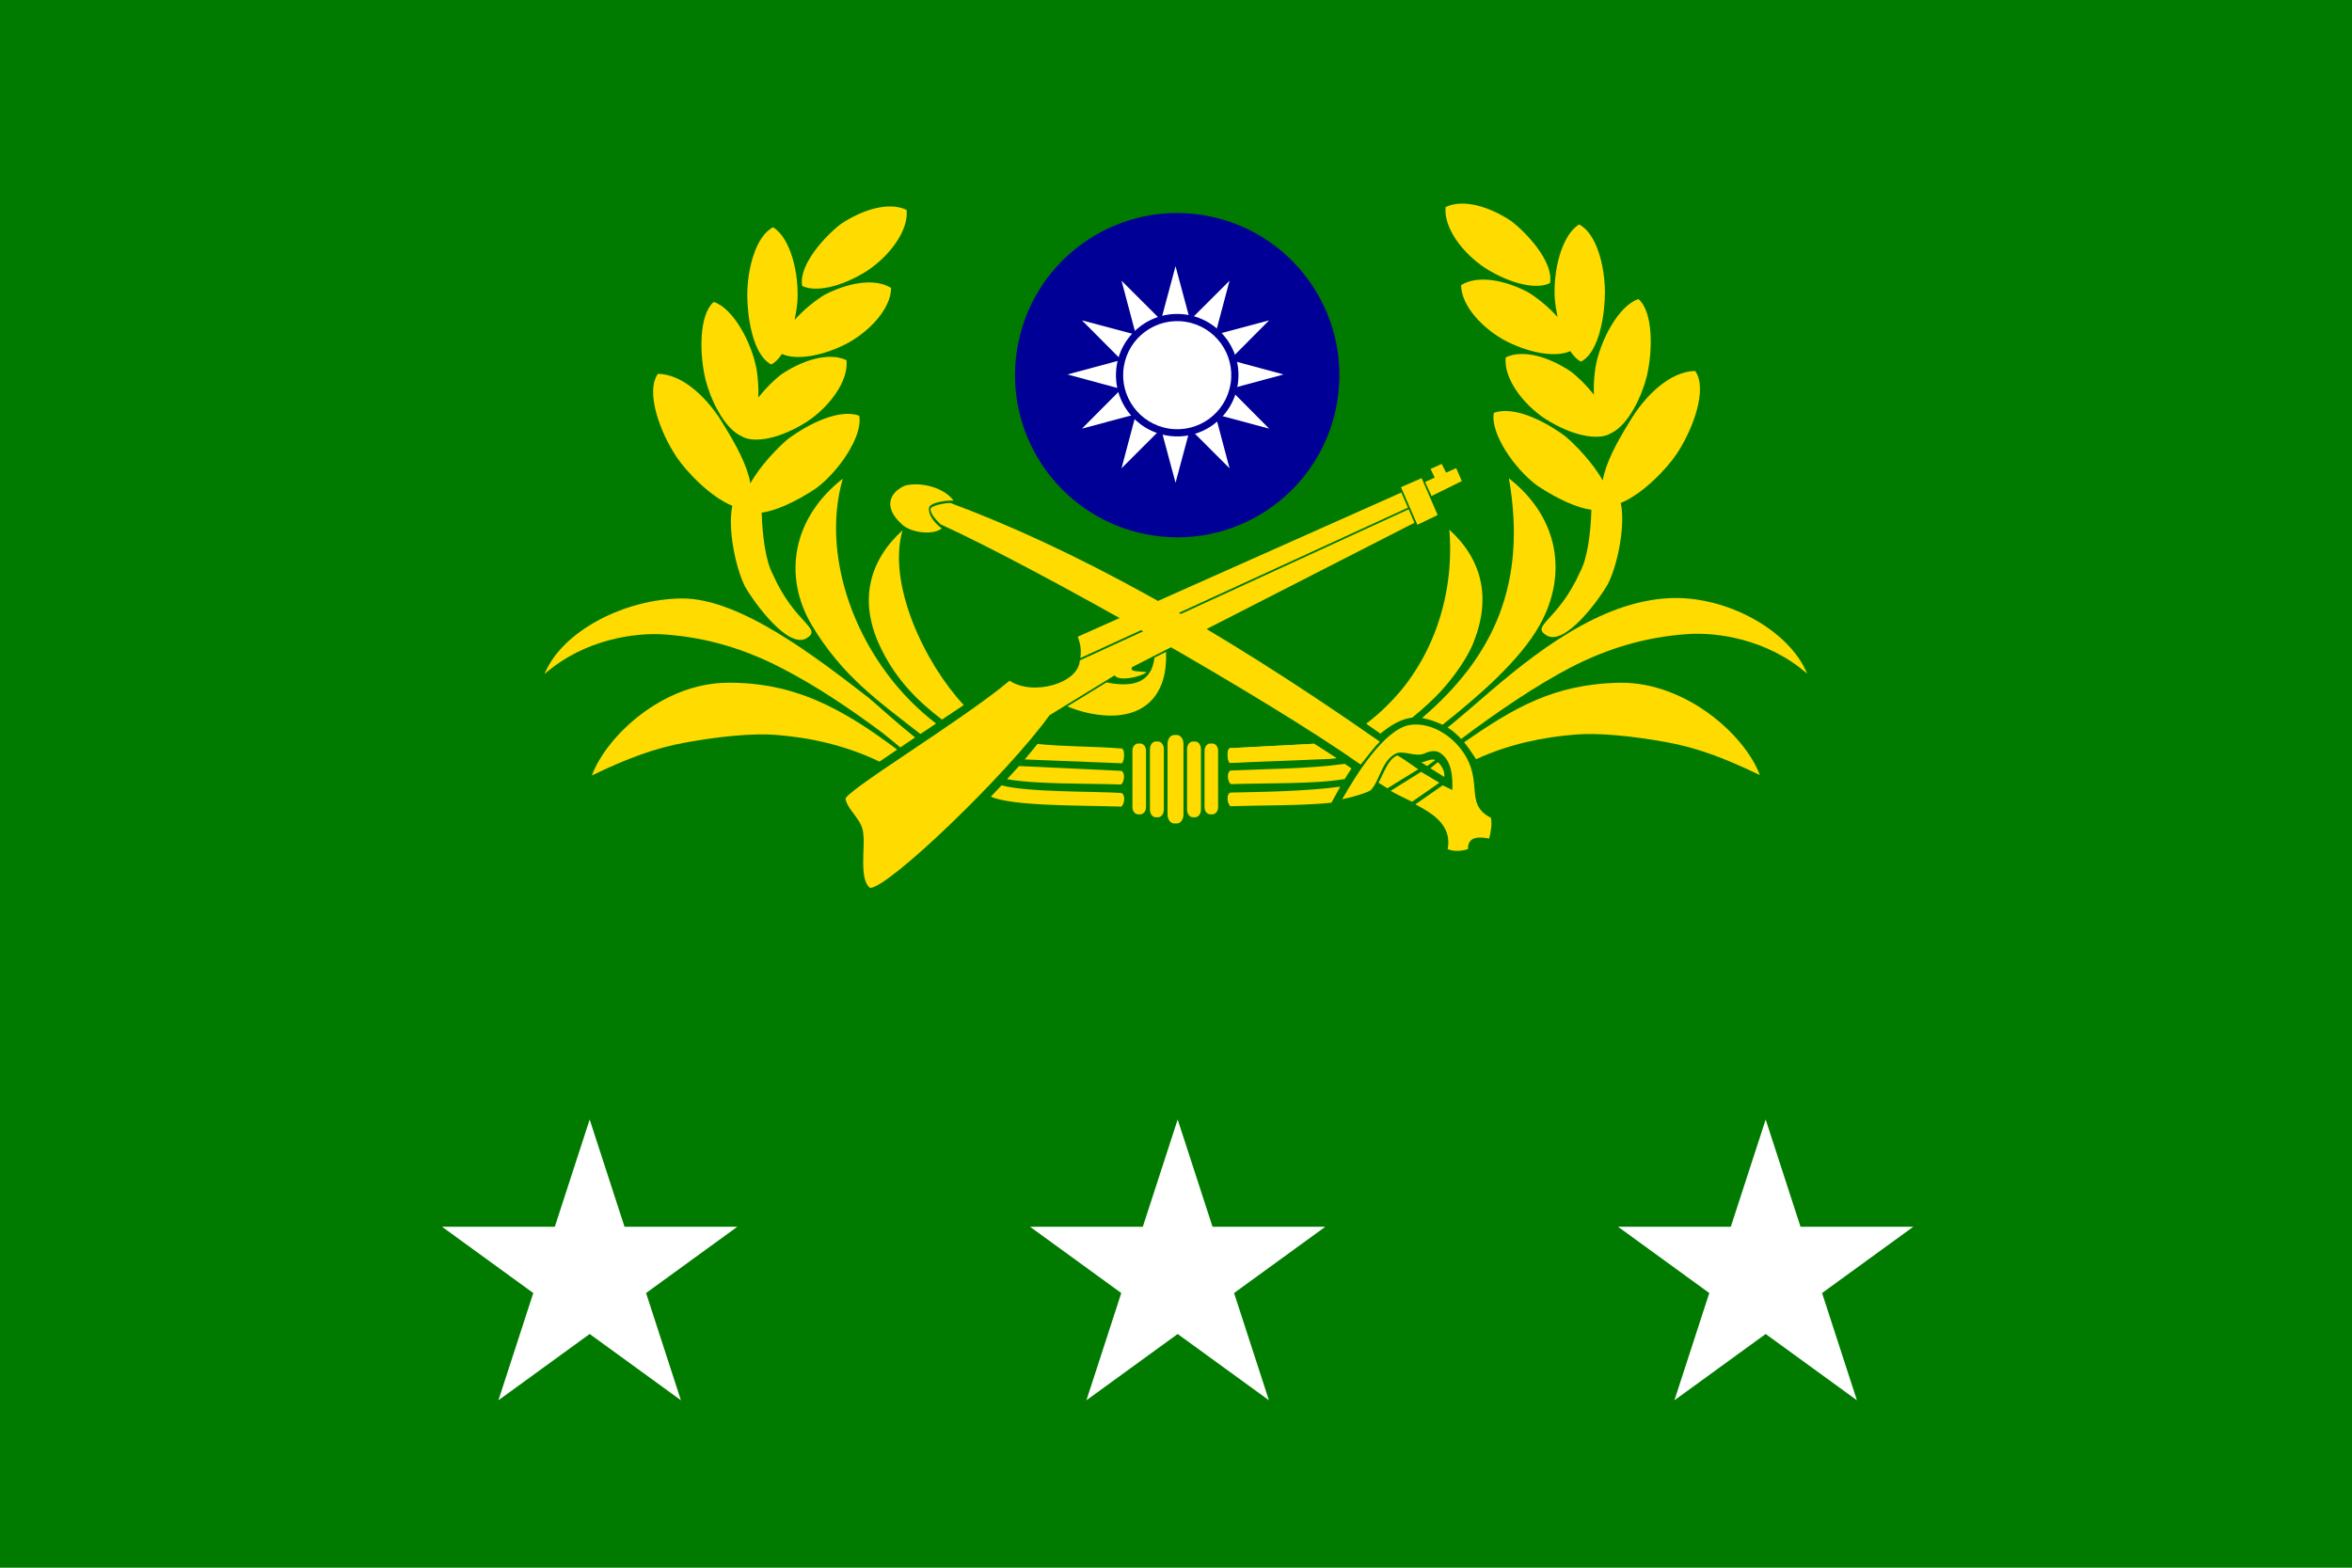 <?xml version="1.0" encoding="UTF-8" standalone="no"?>
<!-- Created with Inkscape (http://www.inkscape.org/) -->

<svg
   xmlns:dc="http://purl.org/dc/elements/1.1/"
   xmlns:cc="http://creativecommons.org/ns#"
   xmlns:rdf="http://www.w3.org/1999/02/22-rdf-syntax-ns#"
   xmlns:svg="http://www.w3.org/2000/svg"
   xmlns="http://www.w3.org/2000/svg"
   xmlns:sodipodi="http://sodipodi.sourceforge.net/DTD/sodipodi-0.dtd"
   xmlns:inkscape="http://www.inkscape.org/namespaces/inkscape"
   height="750"
   width="1125"
   version="1.1"
   id="svg2"
   inkscape:version="0.48.4 r9939"
   sodipodi:docname="ROCA_General's_Flag.svg">
  <sodipodi:namedview
     pagecolor="#ffffff"
     bordercolor="#666666"
     borderopacity="1"
     objecttolerance="10"
     gridtolerance="10"
     guidetolerance="10"
     inkscape:pageopacity="0"
     inkscape:pageshadow="2"
     inkscape:window-width="1024"
     inkscape:window-height="706"
     id="namedview124"
     showgrid="false"
     inkscape:zoom="0.89001173"
     inkscape:cx="510.63734"
     inkscape:cy="334.11687"
     inkscape:window-x="-8"
     inkscape:window-y="-8"
     inkscape:window-maximized="1"
     inkscape:current-layer="svg2" />
  <defs
     id="defs6" />
  <rect
     style="fill:#007b00;"
     height="750"
     width="1125"
     y="0"
     x="0"
     id="rect8" />
  <g
     id="g12"
     transform="matrix(2.822,0,0,2.822,99.039,-49.328)"
     style="fill:#ffdb00;fill-opacity:1">
    <path
       inkscape:connector-curvature="0"
       id="path14"
       d="m 126.53,102.34 c -1.361,-0.044 -4.113,0.345 -4.159,1.282 -0.154,1.214 1.006,2.596 2.158,3.436 -1.489,1.198 -5.099,0.758 -6.638,-0.591 -3.686,-3.21 -1.845,-5.782 0.509,-6.693 2.697,-0.633 6.522,0.387 8.13,2.566 z"
       style="text-indent:0;text-align:start;text-transform:none;direction:ltr;block-progression:tb;baseline-shift:baseline;color:#000000;fill:#ffdb00;enable-background:accumulate;fill-opacity:1" />
    <path
       inkscape:connector-curvature="0"
       id="path16"
       d="m 126,102.75 c 20.596,7.667 44.282,20.531 72.781,40.469 -1.24,1.204 -2.006,2.405 -3.25,3.875 -16.12,-11.343 -54.999,-33.337 -71.188,-40.719 -0.693,-0.633 -1.76,-1.798 -1.719,-2.625 0.103,-0.536 2.243,-0.999 3.375,-1 z"
       style="text-indent:0;text-align:start;text-transform:none;direction:ltr;block-progression:tb;baseline-shift:baseline;color:#000000;fill:#ffdb00;enable-background:accumulate;fill-opacity:1" />
    <path
       inkscape:connector-curvature="0"
       id="path18"
       d="m 203.72,140.41 c 3.112,-0.542 6.096,1.163 7.938,3.062 5.487,5.833 0.92,10.11 5.969,12.656 0.006,0.003 -0.006,0.029 0,0.031 0.187,1.171 -0.046,2.382 -0.312,3.469 -2.144,-0.381 -3.608,-0.184 -3.594,1.812 -0.743,0.212 -2.133,0.533 -3.438,0 0.733,-3.985 -2.372,-5.97 -5.478,-7.603 l 4.625,-3.219 1.634,0.79 c 0.101,-2.29 -0.124,-5.118 -2.156,-6.344 -0.716,-0.386 -1.533,-0.305 -2.5,0.125 -1.558,0.708 -3.412,-0.51 -4.844,0 -2.491,1.194 -2.739,4.542 -4.312,6.25 -0.342,0.227 -1.102,0.519 -2.031,0.812 -0.847,0.267 -1.848,0.511 -2.812,0.719 2.286,-4.04 7.023,-11.695 11.312,-12.562 z"
       style="text-indent:0;text-align:start;text-transform:none;direction:ltr;block-progression:tb;baseline-shift:baseline;color:#000000;fill:#ffdb00;enable-background:accumulate;fill-opacity:1" />
    <path
       inkscape:connector-curvature="0"
       id="path20"
       d="m 205.28,147.9 -5.219,3.219 -1.507,-0.945 c 0.855,-1.547 1.646,-4.035 3.187,-4.625 0.795,0.374 2.585,1.717 3.539,2.351 z"
       style="text-indent:0;text-align:start;text-transform:none;direction:ltr;block-progression:tb;baseline-shift:baseline;color:#000000;fill:#ffdb00;enable-background:accumulate;fill-opacity:1" />
    <path
       inkscape:connector-curvature="0"
       id="path22"
       d="m 205.77,148.33 3.098,1.848 -4.625,3.219 c -1.32,-0.657 -2.365,-1.096 -3.63,-1.848 z"
       style="text-indent:0;text-align:start;text-transform:none;direction:ltr;block-progression:tb;baseline-shift:baseline;color:#000000;fill:#ffdb00;enable-background:accumulate;fill-opacity:1" />
  </g>
  <g
     id="g24"
     transform="matrix(2.822,0,0,2.822,98.819,-49.046)"
     style="fill:#ffdb00;fill-opacity:1">
    <path
       inkscape:connector-curvature="0"
       id="path26"
       d="m 209.34,96.031 0.75,1.469 1.719,-0.75 0.938,2.188 -5.125,2.531 -1.094,-2.375 1.625,-0.75 -0.688,-1.469 z"
       style="text-indent:0;text-align:start;text-transform:none;direction:ltr;block-progression:tb;baseline-shift:baseline;color:#000000;fill:#ffdb00;enable-background:accumulate;fill-opacity:1" />
    <path
       inkscape:connector-curvature="0"
       id="path28"
       d="m 205.94,98.438 2.719,6.25 -3.438,1.656 -2.781,-6.375 z"
       style="text-indent:0;text-align:start;text-transform:none;direction:ltr;block-progression:tb;baseline-shift:baseline;color:#000000;fill:#ffdb00;enable-background:accumulate;fill-opacity:1" />
    <path
       inkscape:connector-curvature="0"
       id="path30"
       d="m 202.5,100.88 1.125,2.562 -55.531,25.5 c 0.161,-1.019 0.119,-2.178 -0.438,-3.625 z"
       style="text-indent:0;text-align:start;text-transform:none;direction:ltr;block-progression:tb;baseline-shift:baseline;color:#000000;fill:#ffdb00;enable-background:accumulate;fill-opacity:1" />
    <path
       inkscape:connector-curvature="0"
       id="path32"
       d="m 203.75,103.72 0.969,2.281 -47.781,24.437 c -0.329,0.327 -0.154,0.533 0.188,0.656 0.794,0.182 1.483,0.107 2.219,0.25 -1.222,0.893 -4.796,1.564 -5.438,0.531 l -11.031,6.75 c -7.151,9.947 -27.243,29.269 -30.406,29.281 -1.906,-1.296 -0.843,-6.965 -1.156,-9.031 -0.042,-2.454 -2.554,-3.976 -3,-5.969 -0.862,-0.963 19.874,-13.441 27.781,-20.125 4.044,2.672 11.756,0.393 11.906,-3.438 18.584,-8.54 37.167,-17.086 55.75,-25.625 z"
       style="text-indent:0;text-align:start;text-transform:none;direction:ltr;block-progression:tb;baseline-shift:baseline;color:#000000;fill:#ffdb00;enable-background:accumulate;fill-opacity:1" />
    <path
       inkscape:connector-curvature="0"
       id="path34"
       d="m 162.62,127.88 c 0.301,7.005 -3.28,10.961 -9.75,10.812 -2.479,-0.079 -4.966,-0.702 -6.969,-1.562 l 6.625,-4.062 c 3.878,0.779 7.622,0.444 8.125,-4.187 z"
       style="text-indent:0;text-align:start;text-transform:none;direction:ltr;block-progression:tb;baseline-shift:baseline;color:#000000;fill:#ffdb00;enable-background:accumulate;fill-opacity:1" />
  </g>
  <ellipse
     style="fill:#000096;fill-opacity:1"
     d="m 1165.508,701.65 c 0,38.445 -31.254,69.61 -69.808,69.61 -38.554,0 -69.808,-31.165 -69.808,-69.61 0,-38.445 31.254,-69.61 69.808,-69.61 38.554,0 69.808,31.165 69.808,69.61 z"
     rx="69.808"
     ry="69.61"
     transform="matrix(-1.098,-0.172,0.172,-1.101,1645.476,1140.466)"
     cy="701.65"
     cx="1095.7"
     id="ellipse38"
     sodipodi:cx="1095.7"
     sodipodi:cy="701.65002"
     sodipodi:rx="69.807999"
     sodipodi:ry="69.610001" />
  <path
     inkscape:connector-curvature="0"
     id="path42"
     d="m 562.276,127.34 6.931,25.807 18.903,-18.857 -6.868,25.84 25.802,-6.886 -18.838,18.953 25.738,6.951 -25.738,6.951 18.838,18.954 -25.802,-6.886 6.868,25.872 -18.903,-18.889 -6.931,25.808 -6.932,-25.808 -18.903,18.889 6.868,-25.872 -25.802,6.886 18.838,-18.922 -25.738,-6.982 25.738,-6.951 -18.838,-18.953 25.802,6.886 -6.868,-25.84 18.903,18.857 6.932,-25.808 0,0 z"
     style="fill:#ffffff" />
  <ellipse
     sodipodi:ry="26.288"
     sodipodi:rx="26.362"
     sodipodi:cy="701.65002"
     sodipodi:cx="1095.7"
     id="ellipse44"
     cx="1095.7"
     cy="701.65"
     transform="matrix(-1.098,-0.172,0.172,-1.101,1645.476,1140.467)"
     ry="26.288"
     rx="26.362"
     d="m 1122.062,701.65 c 0,14.518 -11.803,26.288 -26.362,26.288 -14.559,0 -26.362,-11.77 -26.362,-26.288 0,-14.518 11.803,-26.288 26.362,-26.288 14.559,0 26.362,11.77 26.362,26.288 z"
     style="fill:#000096;fill-opacity:1" />
  <ellipse
     sodipodi:ry="23.204"
     sodipodi:rx="23.268999"
     sodipodi:cy="701.65002"
     sodipodi:cx="1095.7"
     id="ellipse46"
     cx="1095.7"
     cy="701.65"
     transform="matrix(-1.098,-0.172,0.172,-1.101,1645.476,1140.467)"
     ry="23.204"
     rx="23.269"
     d="m 1118.969,701.65 c 0,12.815 -10.418,23.204 -23.269,23.204 -12.851,0 -23.269,-10.389 -23.269,-23.204 0,-12.815 10.418,-23.204 23.269,-23.204 12.851,0 23.269,10.389 23.269,23.204 z"
     style="fill:#ffffff" />
  <g
     id="g48"
     transform="matrix(2.822,0,0,2.822,105.045,-37.757)"
     style="fill:#ffdb00;fill-opacity:1">
    <g
       id="g50"
       transform="translate(-1.337,-4.06)"
       style="fill:#ffdb00;fill-opacity:1">
      <path
         inkscape:connector-curvature="0"
         id="path52"
         d="m 208.44,103.22 c 1.916,5.545 -1.858,20.433 -7,25.969 -2.559,2.928 -4.776,5.185 -7.062,6.875 0.752,0.518 1.552,1.082 2.375,1.656 1.871,-1.703 3.553,-2.506 5.156,-2.688 0.063,-0.007 0.125,0.005 0.188,0 0.138,-0.107 0.267,-0.204 0.406,-0.312 4.416,-3.624 7.156,-6.763 9.844,-12.031 2.988,-7.907 1.687,-14.372 -3.906,-19.469 z m -22.938,36.25 c -0.198,0.015 -0.39,0.021 -0.594,0.031 l -13.688,0.719 c -0.539,0.184 -0.447,2.106 0,2.5 l 16.344,-0.656 c 0.579,-0.023 1.163,-0.07 1.719,-0.156 -1.078,-0.727 -2.462,-1.601 -3.781,-2.438 z"
         transform="translate(1.337,4.06)"
         style="fill:#ffdb00;fill-opacity:1" />
      <path
         inkscape:connector-curvature="0"
         id="path54"
         transform="translate(1.337,4.06)"
         d="m 218.53,94.469 c 3.122,17.934 -2.623,30.27 -14.719,40.625 1.297,0.241 2.436,0.678 3.469,1.156 6.159,-4.913 13.094,-10.874 16.469,-16.906 4.767,-8.52 3.286,-18.236 -5.219,-24.875 z m -27.812,48.406 c -6.274,0.861 -12.911,0.825 -19.344,1.125 -0.695,0.24 -0.576,1.799 0,2.312 6.069,-0.199 14.615,0.004 19.344,-0.875 0.367,-0.621 0.739,-1.207 1.125,-1.781 -0.413,-0.291 -0.757,-0.526 -1.125,-0.781 z"
         style="fill:#ffdb00;fill-opacity:1" />
      <path
         inkscape:connector-curvature="0"
         id="path56"
         transform="translate(1.337,4.06)"
         d="m 245.81,114.78 c -11.948,0.54 -23.124,9.465 -31.719,16.906 -1.434,1.218 -3.542,3.071 -5.938,5.031 0.909,0.575 1.62,1.223 2.281,1.938 5.943,-4.483 12.735,-9.094 18.562,-12.125 5.944,-3.058 12.295,-5.135 19.812,-5.656 4.876,-0.338 13.486,0.781 20.281,6.719 -3.022,-7.365 -13.677,-13.247 -23.281,-12.812 z m -41.406,27.656 c -0.492,0.173 -0.604,0.173 -0.719,0.188 0.316,0.201 0.67,0.436 0.969,0.625 0.467,-0.331 0.939,-0.68 1.406,-1.031 -0.55,-0.202 -1.2,0.06 -1.656,0.219 z m -14.46,4.31 c -6.078,0.779 -12.427,0.872 -18.625,1 -0.695,0.24 -0.576,1.799 0,2.312 5.219,-0.172 12.246,-0.073 17.125,-0.594 0.556,-1.014 1.064,-1.945 1.5,-2.719 z"
         style="fill:#ffdb00;fill-opacity:1" />
      <path
         inkscape:connector-curvature="0"
         id="path58"
         transform="translate(1.337,4.06)"
         d="m 237.47,129.12 c -11.365,0.178 -18.205,4.347 -26.531,10.094 0.692,0.831 1.328,1.802 2.031,2.875 5.647,-2.603 11.446,-3.758 16.938,-4.188 3.912,-0.306 9.506,0.249 15.25,1.281 5.221,0.939 9.868,2.687 15.906,5.594 -2.602,-6.928 -12.617,-15.717 -23.594,-15.656 z m -30.97,13.47 c -0.424,0.347 -0.857,0.67 -1.281,1.031 0.777,0.488 1.578,0.997 2.344,1.469 0.164,-0.917 -0.403,-1.863 -1.062,-2.5 z"
         style="fill:#ffdb00;fill-opacity:1" />
      <path
         inkscape:connector-curvature="0"
         id="path60"
         transform="translate(1.337,4.06)"
         d="m 208.44,103.22 c 1.047,13.096 -4.273,25.508 -14.062,32.844 0.752,0.518 1.552,1.082 2.375,1.656 1.638,-1.323 3.498,-2.482 5.344,-2.688 4.467,-3.736 8.472,-8.164 10.25,-12.344 3.309,-7.778 1.687,-14.372 -3.906,-19.469 z m -22.938,36.25 c -4.701,0.248 -9.534,0.501 -14.281,0.75 -0.539,0.184 -0.447,2.106 0,2.5 5.955,-0.456 12.146,-0.569 18.062,-0.812 -1.309,-0.871 -2.639,-1.714 -3.781,-2.437 z"
         style="fill:#ffdb00;fill-opacity:1" />
    </g>
    <g
       id="g62"
       transform="translate(-2.632,-3.787)"
       style="fill:#ffdb00;fill-opacity:1">
      <path
         inkscape:connector-curvature="0"
         id="path64"
         style="fill:#ffdb00;fill-opacity:1"
         d="m 210.43,52.272 c 3.015,-1.453 7.466,-0.06 11.11,2.364 2.55,1.922 7.238,6.899 6.594,10.512 -2.053,1.074 -6.384,0.377 -11.012,-2.555 -3.828,-2.529 -7.048,-6.825 -6.692,-10.321 z" />
      <path
         inkscape:connector-curvature="0"
         id="path66"
         d="m 233.06,55.219 c -3.003,1.825 -4.416,7.953 -4.125,12.531 0.092,1.111 0.267,2.16 0.469,3.156 -1.622,-1.819 -3.636,-3.382 -5.031,-4.219 -3.879,-2.027 -8.467,-2.95 -11.312,-1.188 0.015,3.514 3.677,7.451 7.75,9.562 4.559,2.254 8.643,2.612 10.75,1.625 0.568,0.853 1.174,1.479 1.812,1.781 3.271,-1.665 4.067,-8.557 4.062,-11.75 -0.012,-4.419 -1.398,-9.97 -4.375,-11.5 z"
         style="fill:#ffdb00;fill-opacity:1" />
      <path
         inkscape:connector-curvature="0"
         id="path68"
         d="m 243.12,67.875 c -3.348,1.068 -6.488,7.013 -7.281,11.531 -0.258,1.655 -0.318,3.219 -0.281,4.656 -1.284,-1.616 -2.751,-3.04 -3.844,-3.875 -3.627,-2.449 -8.069,-3.87 -11.094,-2.438 -0.379,3.494 2.814,7.82 6.625,10.375 4.608,2.963 8.909,3.685 10.969,2.625 0.002,-0.01 -0.002,-0.021 0,-0.031 3.273,-1.301 5.607,-6.811 6.312,-9.75 1.022,-4.258 1.128,-10.907 -1.406,-13.094 z"
         style="fill:#ffdb00;fill-opacity:1" />
      <path
         inkscape:connector-curvature="0"
         id="path70"
         d="m 252.74,80.062 c -4.322,0.038 -8.624,4.293 -11.219,8.75 -2.086,3.397 -3.885,6.677 -4.469,9.812 -1.636,-2.987 -4.685,-6.109 -6.344,-7.5 -3.641,-2.712 -8.799,-5.17 -12.094,-3.969 -0.659,3.454 3.486,9.481 7.312,12.312 3.536,2.36 6.872,3.818 9.219,4.125 -0.11,4.036 -0.692,8.253 -1.906,10.5 -3.712,8.355 -8.479,9.099 -5.719,10.781 3.134,1.91 8.897,-6.001 10.469,-8.781 1.697,-3.461 2.933,-10.05 2.125,-13.656 3.838,-1.572 7.841,-5.878 9.438,-8.25 2.767,-4.112 5.356,-11.031 3.188,-14.125 z"
         style="fill:#ffdb00;fill-opacity:1" />
    </g>
    <g
       id="g72"
       transform="matrix(-1,0,0,1,326.873,-3.305)"
       style="fill:#ffdb00;fill-opacity:1">
      <path
         inkscape:connector-curvature="0"
         id="path74"
         style="fill:#ffdb00;fill-opacity:1"
         d="m 210.43,52.272 c 3.015,-1.453 7.466,-0.06 11.11,2.364 2.55,1.922 7.238,6.899 6.594,10.512 -2.053,1.074 -6.384,0.377 -11.012,-2.555 -3.828,-2.529 -7.048,-6.825 -6.692,-10.321 z" />
      <path
         inkscape:connector-curvature="0"
         id="path76"
         style="fill:#ffdb00;fill-opacity:1"
         d="m 233.06,55.219 c -3.003,1.825 -4.416,7.953 -4.125,12.531 0.092,1.111 0.267,2.16 0.469,3.156 -1.622,-1.819 -3.636,-3.382 -5.031,-4.219 -3.879,-2.027 -8.467,-2.95 -11.312,-1.188 0.015,3.514 3.677,7.451 7.75,9.562 4.559,2.254 8.643,2.612 10.75,1.625 0.568,0.853 1.174,1.479 1.812,1.781 3.271,-1.665 4.067,-8.557 4.062,-11.75 -0.012,-4.419 -1.398,-9.97 -4.375,-11.5 z" />
      <path
         inkscape:connector-curvature="0"
         id="path78"
         style="fill:#ffdb00;fill-opacity:1"
         d="m 243.12,67.875 c -3.348,1.068 -6.488,7.013 -7.281,11.531 -0.258,1.655 -0.318,3.219 -0.281,4.656 -1.284,-1.616 -2.751,-3.04 -3.844,-3.875 -3.627,-2.449 -8.069,-3.87 -11.094,-2.438 -0.379,3.494 2.814,7.82 6.625,10.375 4.608,2.963 8.909,3.685 10.969,2.625 0.002,-0.01 -0.002,-0.021 0,-0.031 3.273,-1.301 5.607,-6.811 6.312,-9.75 1.022,-4.258 1.128,-10.907 -1.406,-13.094 z" />
      <path
         inkscape:connector-curvature="0"
         id="path80"
         style="fill:#ffdb00;fill-opacity:1"
         d="m 252.59,80.062 c -4.322,0.038 -8.624,4.293 -11.219,8.75 -2.086,3.397 -3.885,6.677 -4.469,9.812 -1.636,-2.987 -4.685,-6.109 -6.344,-7.5 -3.641,-2.712 -8.799,-5.17 -12.094,-3.969 -0.659,3.454 3.486,9.481 7.312,12.312 3.536,2.36 6.872,3.818 9.219,4.125 -0.11,4.036 -0.692,8.253 -1.906,10.5 -3.712,8.355 -8.479,9.099 -5.719,10.781 3.134,1.91 8.897,-6.001 10.469,-8.781 1.697,-3.461 2.933,-10.05 2.125,-13.656 3.838,-1.572 7.841,-5.878 9.438,-8.25 2.767,-4.112 5.356,-11.031 3.188,-14.125 z" />
    </g>
    <g
       id="g82"
       transform="matrix(-1,0,0,1,325.503,-3.999)"
       style="fill:#ffdb00;fill-opacity:1">
      <path
         inkscape:connector-curvature="0"
         id="path84"
         transform="matrix(-1,0,0,1,325.503,3.999)"
         d="m 115.75,103.28 c -5.593,5.096 -7.444,11.792 -3.906,19.469 2.65,5.75 6.479,9.482 10.594,12.625 1.225,-0.819 2.436,-1.618 3.688,-2.469 -6.527,-6.976 -13.03,-20.47 -10.375,-29.625 z m 22.87,36.22 c -0.697,0.856 -1.401,1.745 -2.156,2.625 5.473,0.207 10.983,0.436 16.469,0.656 0.447,-0.394 0.539,-2.316 0,-2.5 -4.72,-0.397 -9.66,-0.292 -14.312,-0.781 z"
         style="fill:#ffdb00;fill-opacity:1" />
      <path
         inkscape:connector-curvature="0"
         id="path86"
         transform="matrix(-1,0,0,1,325.503,3.999)"
         d="m 105.62,94.531 c -8.504,6.639 -10.221,16.491 -5.219,24.875 5.122,8.585 11.292,12.865 18.375,18.406 0.929,-0.578 1.863,-1.251 2.656,-1.781 -12.637,-9.6 -19.888,-27.257 -15.812,-41.5 z m 29.88,48.719 c -0.652,0.745 -1.35,1.47 -2.031,2.219 4.719,0.886 13.263,0.706 19.344,0.906 0.576,-0.513 0.695,-2.073 0,-2.312 z"
         style="fill:#ffdb00;fill-opacity:1" />
      <path
         inkscape:connector-curvature="0"
         id="path88"
         transform="matrix(-1,0,0,1,325.503,3.999)"
         d="m 78.375,114.84 c -9.614,0.058 -20.291,5.447 -23.312,12.812 6.796,-5.938 15.406,-7.057 20.281,-6.719 7.517,0.522 13.869,2.598 19.812,5.656 5.813,2.991 11.34,6.68 17.156,11 1.173,0.926 2.128,1.726 3.062,2.5 0.837,-0.564 1.664,-1.129 2.5,-1.688 -3.225,-2.582 -5.969,-5.117 -7.781,-6.656 -8.747,-6.764 -21.832,-16.966 -31.719,-16.906 z m 54.156,31.688 c -0.595,0.642 -1.203,1.27 -1.812,1.906 3.572,1.623 15.101,1.468 22.125,1.688 0.576,-0.513 0.695,-2.073 0,-2.312 -5.036,-0.306 -15.584,-0.084 -20.312,-1.281 z"
         style="fill:#ffdb00;fill-opacity:1" />
      <path
         inkscape:connector-curvature="0"
         id="path90"
         transform="matrix(-1,0,0,1,325.503,3.999)"
         d="m 63.094,144.84 c 6.038,-2.907 10.717,-4.655 15.938,-5.594 5.744,-1.033 11.338,-1.587 15.25,-1.281 5.699,0.446 11.715,1.716 17.562,4.531 1.001,-0.691 2.008,-1.361 3,-2.031 -9.597,-7.204 -17.534,-11.369 -28.63,-11.344 -11.096,0.025 -20.6,9.007 -23.12,15.719 z"
         style="fill:#ffdb00;fill-opacity:1" />
    </g>
    <g
       id="g92"
       style="fill:#ffdb00;fill-opacity:1">
      <path
         inkscape:connector-curvature="0"
         id="path94"
         d="m 157.02,150.23 c 0,0.662 -0.43,1.2 -0.96,1.2 h -0.38 c -0.53,0 -0.96,-0.537 -0.96,-1.2 v -9.6 c 0,-0.662 0.43,-1.2 0.96,-1.2 h 0.38 c 0.53,0 0.96,0.537 0.96,1.2 v 9.6 z"
         style="fill:#ffdb00;fill-opacity:1" />
      <path
         inkscape:connector-curvature="0"
         id="path96"
         d="m 169.24,150.23 c 0,0.662 -0.43,1.2 -0.96,1.2 h -0.38 c -0.53,0 -0.96,-0.537 -0.96,-1.2 v -9.6 c 0,-0.662 0.43,-1.2 0.96,-1.2 h 0.38 c 0.53,0 0.96,0.537 0.96,1.2 v 9.6 z"
         style="fill:#ffdb00;fill-opacity:1" />
      <path
         inkscape:connector-curvature="0"
         id="path98"
         d="m 166.33,150.65 c 0,0.709 -0.439,1.285 -0.981,1.285 h -0.388 c -0.542,0 -0.981,-0.575 -0.981,-1.285 v -10.28 c 0,-0.709 0.439,-1.285 0.981,-1.285 h 0.388 c 0.542,0 0.981,0.575 0.981,1.285 v 10.28 z"
         style="fill:#ffdb00;fill-opacity:1" />
      <path
         inkscape:connector-curvature="0"
         id="path100"
         d="m 160.04,150.65 c 0,0.709 -0.439,1.285 -0.981,1.285 h -0.388 c -0.542,0 -0.981,-0.575 -0.981,-1.285 v -10.28 c 0,-0.709 0.439,-1.285 0.981,-1.285 h 0.388 c 0.542,0 0.981,0.575 0.981,1.285 v 10.28 z"
         style="fill:#ffdb00;fill-opacity:1" />
      <path
         inkscape:connector-curvature="0"
         id="path102"
         d="m 163.37,151.48 c 0,0.828 -0.505,1.5 -1.127,1.5 h -0.446 c -0.623,0 -1.127,-0.672 -1.127,-1.5 v -12 c 0,-0.828 0.505,-1.5 1.127,-1.5 h 0.446 c 0.623,0 1.127,0.672 1.127,1.5 v 12 z"
         style="fill:#ffdb00;fill-opacity:1" />
    </g>
  </g>
  <g
     transform="translate(-6.6236437e-5,0)"
     id="g104"
     style="fill:#ffffff;fill-opacity:1">
    <g
       style="fill:#ffffff;fill-opacity:1"
       transform="matrix(0.165,0,0,0.165,-118.386,480.351)"
       id="g106">
      <g
         style="fill:#ffffff;fill-opacity:1"
         transform="scale(3,3)"
         id="g108">
        <polygon
           style="fill:#ffffff;fill-opacity:1"
           points="245,95,333.17,366.35,102.34,198.65,387.66,198.65,156.83,366.35"
           transform="translate(563.96,16.587)"
           id="polygon110" />
      </g>
    </g>
    <g
       style="fill:#ffffff;fill-opacity:1"
       transform="matrix(0.165,0,0,0.165,162.864,480.351)"
       id="g112">
      <g
         style="fill:#ffffff;fill-opacity:1"
         transform="scale(3,3)"
         id="g114">
        <polygon
           style="fill:#ffffff;fill-opacity:1"
           points="156.83,366.35,245,95,333.17,366.35,102.34,198.65,387.66,198.65"
           transform="translate(563.96,16.587)"
           id="polygon116" />
      </g>
    </g>
    <g
       style="fill:#ffffff;fill-opacity:1"
       transform="matrix(0.165,0,0,0.165,444.114,480.351)"
       id="g118">
      <g
         style="fill:#ffffff;fill-opacity:1"
         transform="scale(3,3)"
         id="g120">
        <polygon
           style="fill:#ffffff;fill-opacity:1"
           points="333.17,366.35,102.34,198.65,387.66,198.65,156.83,366.35,245,95"
           transform="translate(563.96,16.587)"
           id="polygon122" />
      </g>
    </g>
  </g>
</svg>
